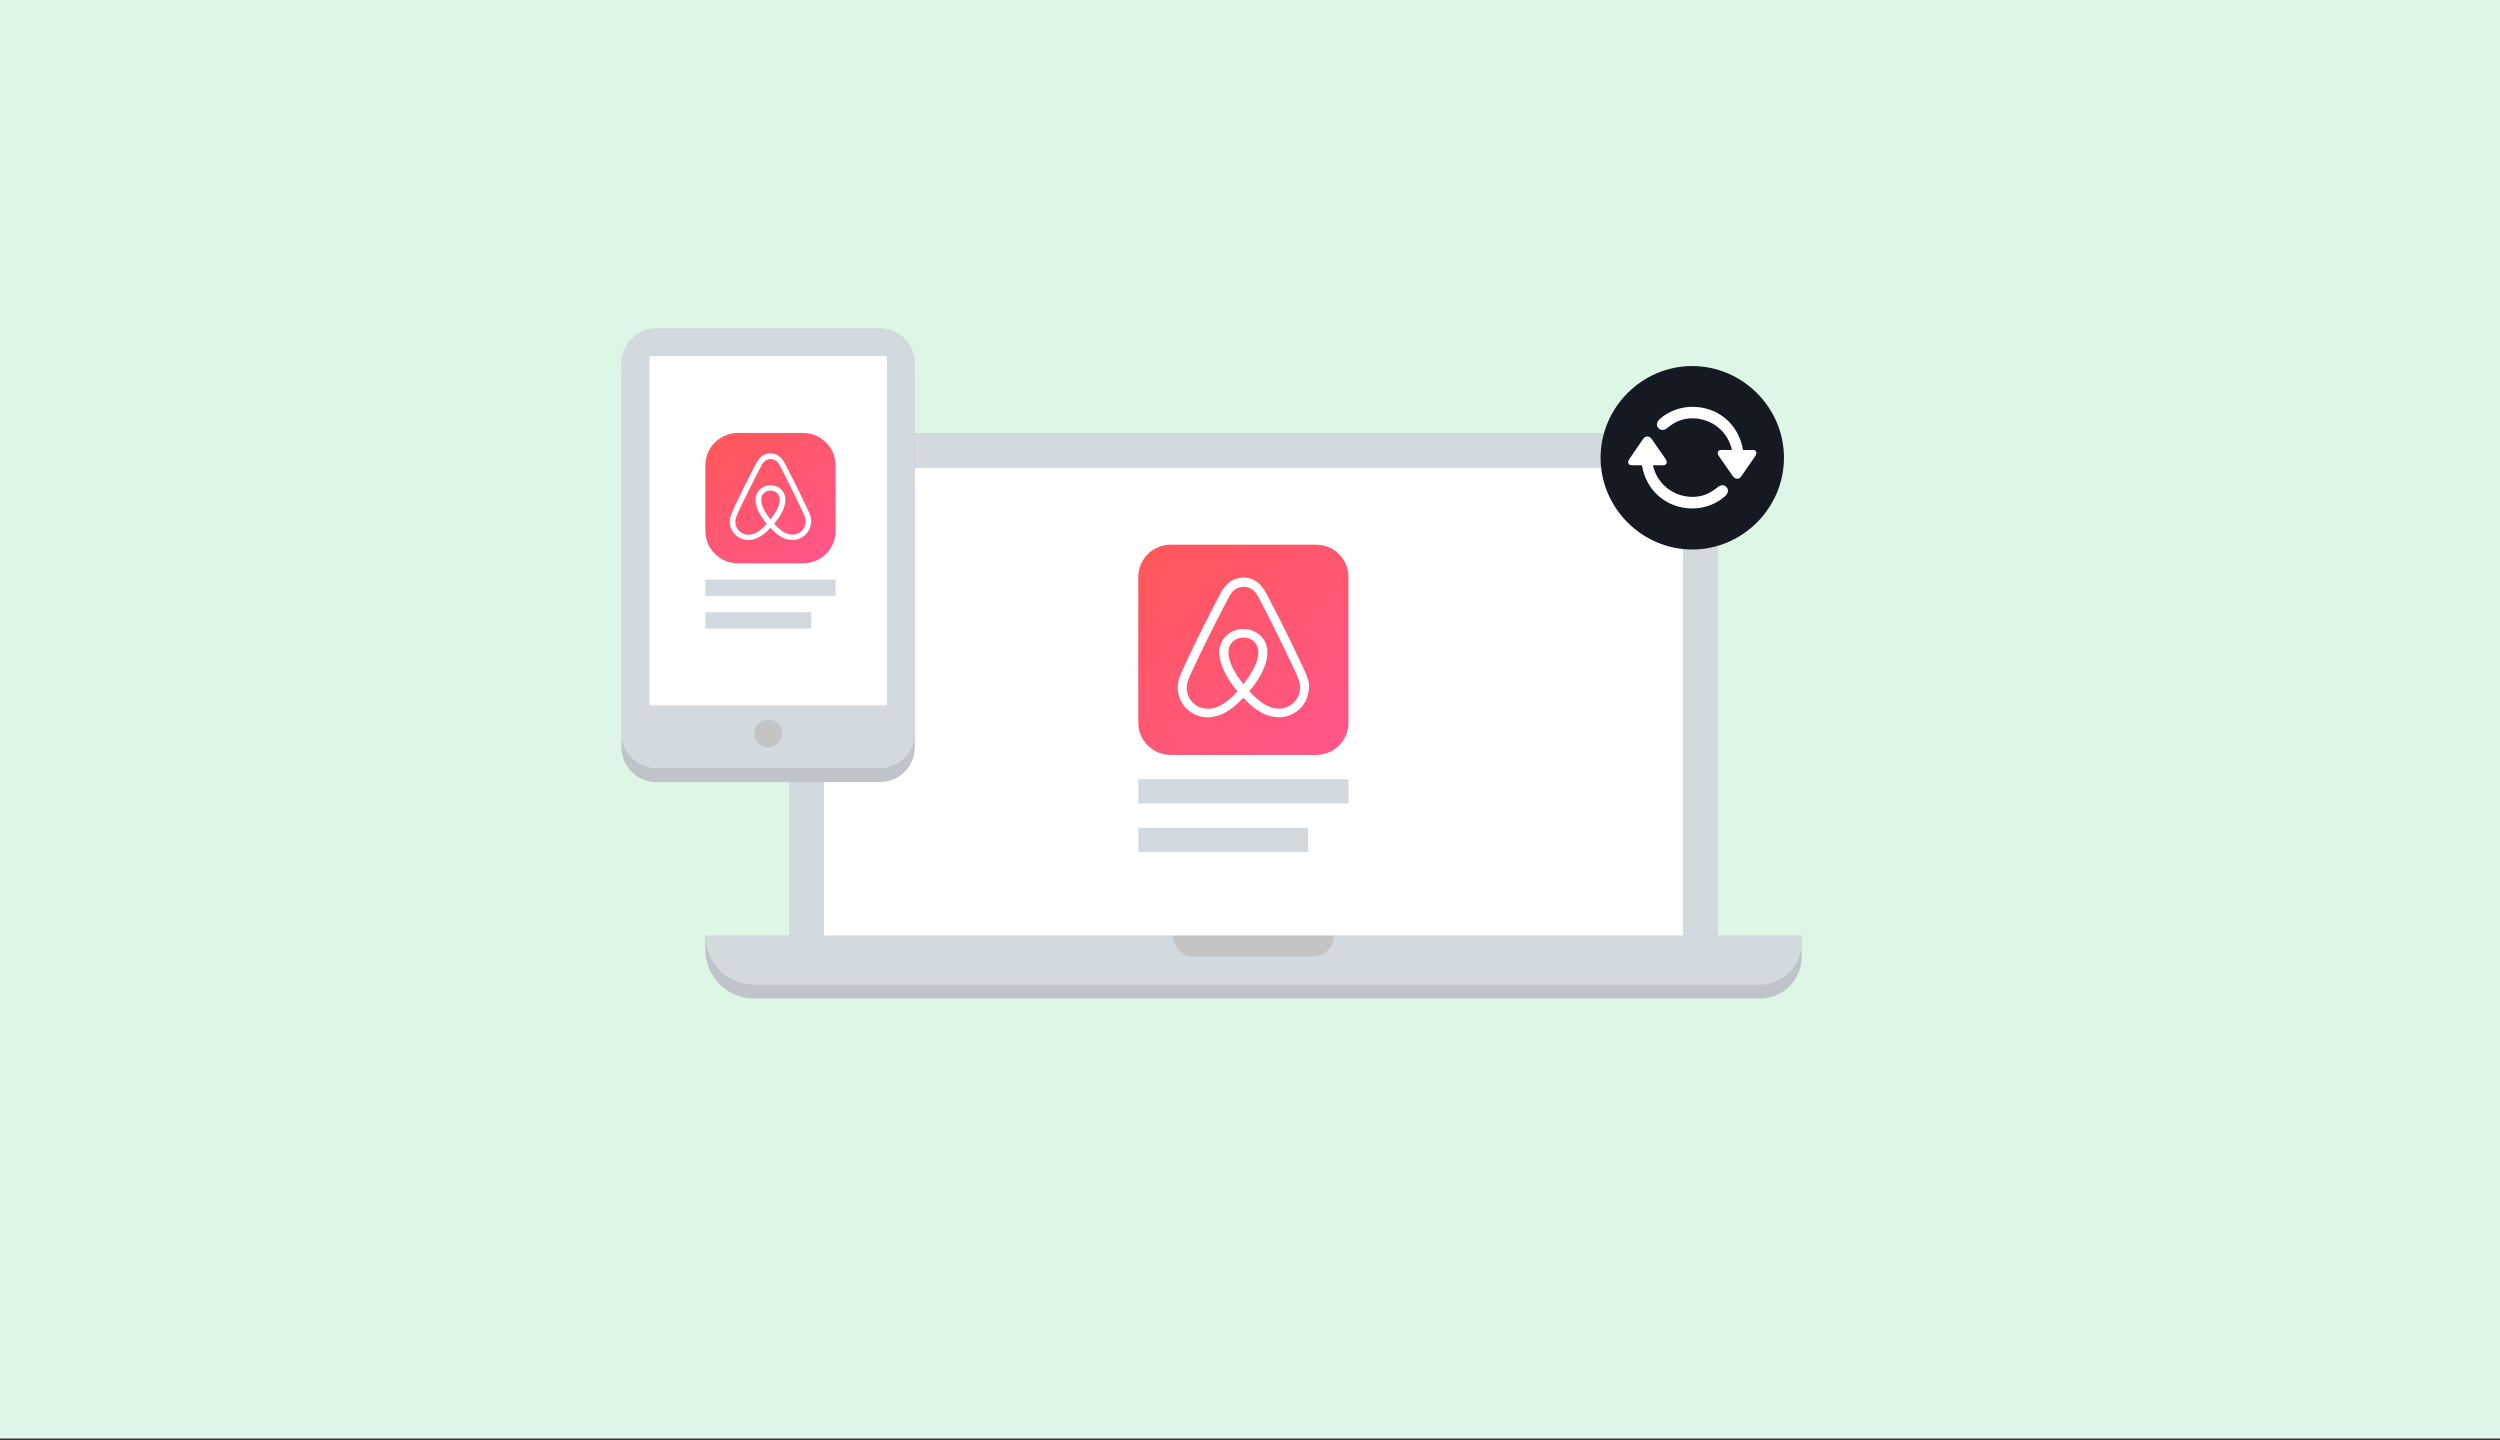<svg width="1000" height="576" viewBox="0 0 1000 576" fill="none" xmlns="http://www.w3.org/2000/svg">
<rect x="0" y="0" width="1000" height="576" fill="#333333" stroke="none"/>
<g clip-path="url(#clip0_88_1085)">
<path d="M0 0H1000V575.419H0V0Z" fill="#DEF6E5"/>
<path d="M670.391 173.185H332.402C323.146 173.185 315.643 180.688 315.643 189.944V379.889C315.643 389.145 323.146 396.648 332.402 396.648H670.391C679.647 396.648 687.151 389.145 687.151 379.889V189.944C687.151 180.688 679.647 173.185 670.391 173.185Z" fill="#D3DADF"/>
<path d="M329.609 187.151H673.185V377.095H329.609V187.151Z" fill="white"/>
<path d="M282.123 374.302H720.671V382.682C720.671 387.127 718.905 391.39 715.762 394.533C712.619 397.676 708.356 399.441 703.911 399.441H301.676C296.49 399.441 291.517 397.381 287.85 393.714C284.183 390.048 282.123 385.074 282.123 379.888V374.302Z" fill="#BEC4C9"/>
<path d="M282.123 374.302H720.671V377.095C720.671 381.54 718.905 385.803 715.762 388.946C712.619 392.089 708.356 393.855 703.911 393.855H301.676C296.49 393.855 291.517 391.795 287.85 388.128C284.183 384.461 282.123 379.488 282.123 374.302Z" fill="#D3DADF"/>
<path d="M469.273 374.302H533.519C533.519 376.524 532.636 378.656 531.065 380.227C529.493 381.799 527.362 382.682 525.139 382.682H477.653C475.431 382.682 473.299 381.799 471.728 380.227C470.156 378.656 469.273 376.524 469.273 374.302Z" fill="#C4C4C4"/>
<path d="M351.955 136.872H262.57C254.857 136.872 248.604 143.125 248.604 150.838V298.883C248.604 306.596 254.857 312.849 262.57 312.849H351.955C359.669 312.849 365.922 306.596 365.922 298.883V150.838C365.922 143.125 359.669 136.872 351.955 136.872Z" fill="#BEC4C9"/>
<path d="M351.955 131.285H262.57C254.857 131.285 248.604 137.538 248.604 145.252V293.296C248.604 301.01 254.857 307.263 262.57 307.263H351.955C359.669 307.263 365.922 301.01 365.922 293.296V145.252C365.922 137.538 359.669 131.285 351.955 131.285Z" fill="#D3DADF"/>
<path d="M259.777 142.458H354.749V282.123H259.777V142.458Z" fill="white"/>
<path d="M307.262 298.883C310.348 298.883 312.849 296.381 312.849 293.296C312.849 290.211 310.348 287.709 307.262 287.709C304.177 287.709 301.676 290.211 301.676 293.296C301.676 296.381 304.177 298.883 307.262 298.883Z" fill="#C4C4C4"/>
<path d="M321.229 173.185H295.159C287.96 173.185 282.123 179.021 282.123 186.221V212.291C282.123 219.49 287.96 225.327 295.159 225.327H321.229C328.429 225.327 334.266 219.49 334.266 212.291V186.221C334.266 179.021 328.429 173.185 321.229 173.185Z" fill="url(#paint0_linear_88_1085)"/>
<path fill-rule="evenodd" clip-rule="evenodd" d="M324.027 205.969C323.851 205.553 323.675 205.103 323.499 204.721C323.217 204.098 322.938 203.506 322.692 202.95L322.659 202.916C320.198 197.627 317.611 192.397 314.899 187.232L314.793 187.022C314.504 186.482 314.223 185.939 313.949 185.391C313.6 184.765 313.248 184.106 312.687 183.483C312.153 182.813 311.475 182.271 310.703 181.899C309.931 181.526 309.085 181.333 308.228 181.333C307.374 181.334 306.529 181.521 305.753 181.881C304.977 182.24 304.289 182.763 303.734 183.414C303.252 184.007 302.828 184.646 302.469 185.321C302.195 185.869 301.916 186.411 301.628 186.953L301.522 187.162C298.823 192.334 296.236 197.563 293.762 202.846L293.728 202.916C293.483 203.472 293.201 204.062 292.918 204.684C292.732 205.097 292.557 205.514 292.393 205.936C291.938 207.221 291.796 208.433 291.971 209.684C292.164 210.959 292.687 212.161 293.488 213.171C294.288 214.182 295.339 214.965 296.536 215.444C297.723 215.935 299.019 216.102 300.293 215.93C301.452 215.791 302.645 215.411 303.804 214.752C305.245 213.953 306.614 212.807 308.159 211.143C309.703 212.807 311.108 213.953 312.511 214.752C313.859 215.529 315.379 215.958 316.935 216C317.911 216.01 318.879 215.82 319.779 215.441C320.976 214.965 322.028 214.182 322.829 213.172C323.63 212.162 324.152 210.959 324.343 209.684C324.622 208.469 324.483 207.254 324.027 205.969V205.969ZM308.192 207.774C306.296 205.416 305.066 203.193 304.647 201.321C304.475 200.629 304.439 199.91 304.541 199.204C304.611 198.648 304.823 198.162 305.103 197.746C305.458 197.262 305.923 196.871 306.461 196.605C306.999 196.339 307.592 196.207 308.192 196.218C309.494 196.218 310.65 196.777 311.284 197.746C311.564 198.165 311.776 198.648 311.846 199.204C311.949 199.83 311.916 200.556 311.74 201.321C311.318 203.159 310.089 205.38 308.192 207.774V207.774ZM322.201 209.408C322.071 210.305 321.708 211.152 321.147 211.865C320.587 212.577 319.849 213.13 319.008 213.467C318.161 213.806 317.243 213.925 316.337 213.813C315.396 213.697 314.488 213.39 313.67 212.911C312.407 212.218 311.142 211.143 309.667 209.545C311.985 206.735 313.388 204.168 313.916 201.877C314.161 200.802 314.198 199.83 314.092 198.928C313.96 198.079 313.637 197.271 313.145 196.567C312.055 195.003 310.228 194.103 308.192 194.103C306.156 194.103 304.332 195.039 303.242 196.567C302.749 197.271 302.425 198.078 302.296 198.928C302.153 199.83 302.189 200.835 302.469 201.877C302.997 204.168 304.435 206.768 306.717 209.581C305.279 211.176 303.98 212.254 302.715 212.947C301.896 213.427 300.988 213.734 300.047 213.849C299.143 213.949 298.228 213.83 297.379 213.503C296.537 213.166 295.798 212.613 295.237 211.9C294.676 211.187 294.313 210.339 294.184 209.441C294.067 208.527 294.175 207.598 294.499 206.735C294.606 206.388 294.782 206.042 294.958 205.626C295.203 205.067 295.483 204.481 295.765 203.888L295.798 203.821C298.223 198.648 300.821 193.374 303.525 188.24L303.628 188.031C303.91 187.511 304.189 186.955 304.471 186.433C304.738 185.888 305.068 185.376 305.455 184.908C306.192 184.076 307.175 183.623 308.262 183.623C309.351 183.623 310.335 184.076 311.072 184.908C311.458 185.36 311.773 185.88 312.055 186.433C312.337 186.955 312.617 187.511 312.899 188.031L313.002 188.24C315.664 193.396 318.228 198.602 320.692 203.855V203.891C320.974 204.447 321.22 205.07 321.499 205.626C321.675 206.042 321.851 206.388 321.958 206.735C322.237 207.637 322.343 208.506 322.201 209.408V209.408Z" fill="white"/>
<path d="M282.123 231.844H334.266V238.361H282.123V231.844ZM282.123 244.883H324.489V251.4H282.123V244.883Z" fill="#D3DADF"/>
<path d="M677.374 209.497C692.03 209.497 703.911 197.617 703.911 182.961C703.911 168.306 692.03 156.425 677.374 156.425C662.719 156.425 650.838 168.306 650.838 182.961C650.838 197.617 662.719 209.497 677.374 209.497Z" fill="white"/>
<path d="M676.908 219.81C696.984 219.81 713.587 203.207 713.587 183.095C713.587 163.019 696.984 146.419 676.872 146.419C656.797 146.419 640.232 163.019 640.232 183.095C640.232 203.207 656.833 219.81 676.908 219.81ZM663.38 171.249C662.355 170.187 662.649 168.687 664.073 167.48C667.403 164.52 672.193 162.726 676.945 162.726C687.294 162.726 695.487 169.709 697.204 179.989H701.191C702.615 179.989 702.908 181.302 702.104 182.436L696.545 190.48C695.596 191.871 694.096 191.799 693.146 190.48L687.551 182.436C686.746 181.341 687.076 179.986 688.501 179.986H692.78C691.207 172.709 684.808 167.332 676.945 167.332C673.143 167.332 670.07 168.578 666.889 171.212C665.718 172.162 664.403 172.307 663.38 171.249V171.249ZM651.716 183.645L657.235 175.601C658.224 174.209 659.721 174.282 660.674 175.601L666.269 183.645C667.073 184.74 666.744 186.095 665.316 186.095H661.185C662.721 193.371 669.157 198.749 677.02 198.749C680.785 198.749 683.894 197.503 687.076 194.869C688.246 193.919 689.562 193.774 690.584 194.832C691.61 195.894 691.316 197.394 689.892 198.601C686.562 201.561 681.772 203.391 677.02 203.391C666.671 203.391 658.478 196.369 656.76 186.095H652.629C651.202 186.095 650.911 184.776 651.716 183.645V183.645Z" fill="#151922"/>
<path d="M526.46 217.877H468.245C461.099 217.877 455.307 223.67 455.307 230.816V289.031C455.307 296.176 461.099 301.969 468.245 301.969H526.46C533.606 301.969 539.399 296.176 539.399 289.031V230.816C539.399 223.67 533.606 217.877 526.46 217.877Z" fill="url(#paint1_linear_88_1085)"/>
<path fill-rule="evenodd" clip-rule="evenodd" d="M522.889 270.754C522.607 270.084 522.325 269.357 522.04 268.74C521.587 267.734 521.135 266.779 520.738 265.885L520.682 265.829C516.716 257.298 512.544 248.863 508.168 240.533L507.998 240.198C507.534 239.327 507.082 238.45 506.641 237.567C506.073 236.559 505.506 235.494 504.601 234.486C503.741 233.404 502.648 232.53 501.403 231.929C500.158 231.328 498.794 231.017 497.411 231.017C494.579 231.017 492.032 232.246 490.163 234.374C489.314 235.38 488.691 236.444 488.124 237.452C487.682 238.335 487.23 239.212 486.766 240.084L486.596 240.419C482.243 248.76 478.071 257.194 474.082 265.715L474.026 265.827C473.629 266.723 473.174 267.676 472.722 268.681C472.439 269.296 472.157 269.969 471.872 270.695C471.138 272.768 470.911 274.726 471.194 276.743C471.504 278.799 472.347 280.737 473.638 282.367C474.929 283.997 476.624 285.261 478.554 286.033C480.029 286.648 481.557 286.927 483.141 286.927C485.65 286.861 488.104 286.169 490.277 284.913C492.599 283.626 494.808 281.779 497.3 279.092C499.789 281.779 502.054 283.626 504.319 284.913C506.493 286.169 508.947 286.861 511.456 286.927C513.04 286.927 514.627 286.648 516.04 286.033C517.972 285.263 519.669 284 520.961 282.37C522.253 280.74 523.095 278.8 523.403 276.743C523.853 274.785 523.627 272.824 522.889 270.754V270.754ZM497.356 273.665C494.297 269.857 492.314 266.276 491.635 263.254C491.353 261.969 491.294 260.849 491.465 259.841C491.578 258.996 491.889 258.19 492.372 257.489C493.448 255.98 495.261 255.028 497.356 255.028C499.451 255.028 501.319 255.922 502.339 257.489C502.791 258.159 503.132 258.947 503.244 259.841C503.414 260.846 503.358 262.022 503.076 263.254C502.392 266.221 500.411 269.802 497.356 273.665V273.665ZM519.945 276.293C519.736 277.741 519.151 279.108 518.247 280.258C517.342 281.408 516.152 282.299 514.794 282.843C513.434 283.402 511.962 283.57 510.49 283.402C508.972 283.215 507.508 282.72 506.188 281.947C504.149 280.827 502.11 279.092 499.733 276.517C503.467 271.986 505.733 267.843 506.582 264.151C506.951 262.592 507.048 260.982 506.867 259.391C506.655 258.023 506.133 256.721 505.339 255.586C503.582 253.067 500.635 251.612 497.353 251.612C494.071 251.612 491.124 253.123 489.37 255.586C488.574 256.72 488.051 258.022 487.842 259.391C487.602 260.98 487.698 262.601 488.124 264.151C488.973 267.843 491.294 272.039 494.976 276.572C492.652 279.148 490.557 280.883 488.518 282.003C487.198 282.777 485.734 283.272 484.216 283.458C482.757 283.619 481.281 283.427 479.911 282.899C478.554 282.355 477.363 281.463 476.459 280.314C475.555 279.164 474.969 277.797 474.761 276.349C474.573 274.874 474.747 273.375 475.269 271.983C475.439 271.424 475.724 270.866 476.006 270.195C476.403 269.299 476.856 268.346 477.308 267.394L477.364 267.282C481.323 258.811 485.477 250.433 489.822 242.153L489.993 241.818C490.445 240.98 490.898 240.084 491.35 239.243C491.805 238.349 492.314 237.508 492.937 236.779C494.127 235.438 495.71 234.712 497.467 234.712C499.222 234.712 500.808 235.438 501.998 236.779C502.621 237.511 503.129 238.349 503.582 239.243C504.037 240.084 504.49 240.98 504.942 241.818L505.113 242.153C509.405 250.47 513.539 258.867 517.512 267.341V267.396C517.965 268.29 518.361 269.296 518.814 270.195C519.099 270.866 519.381 271.424 519.551 271.983C520.004 273.438 520.171 274.838 519.945 276.293V276.293Z" fill="white"/>
<path d="M455.307 311.67H539.399V321.374H455.307V311.67ZM455.307 331.081H523.228V340.785H455.307V331.081Z" fill="#D3DADF"/>
</g>
<defs>
<linearGradient id="paint0_linear_88_1085" x1="262.626" y1="192.841" x2="301.941" y2="242.363" gradientUnits="userSpaceOnUse">
<stop stop-color="#FF585B"/>
<stop offset="1" stop-color="#FF5687"/>
</linearGradient>
<linearGradient id="paint1_linear_88_1085" x1="423.863" y1="249.581" x2="487.27" y2="329.45" gradientUnits="userSpaceOnUse">
<stop stop-color="#FF585B"/>
<stop offset="1" stop-color="#FF5687"/>
</linearGradient>
<clipPath id="clip0_88_1085">
<rect width="1000" height="575.419" fill="white"/>
</clipPath>
</defs>
</svg>
